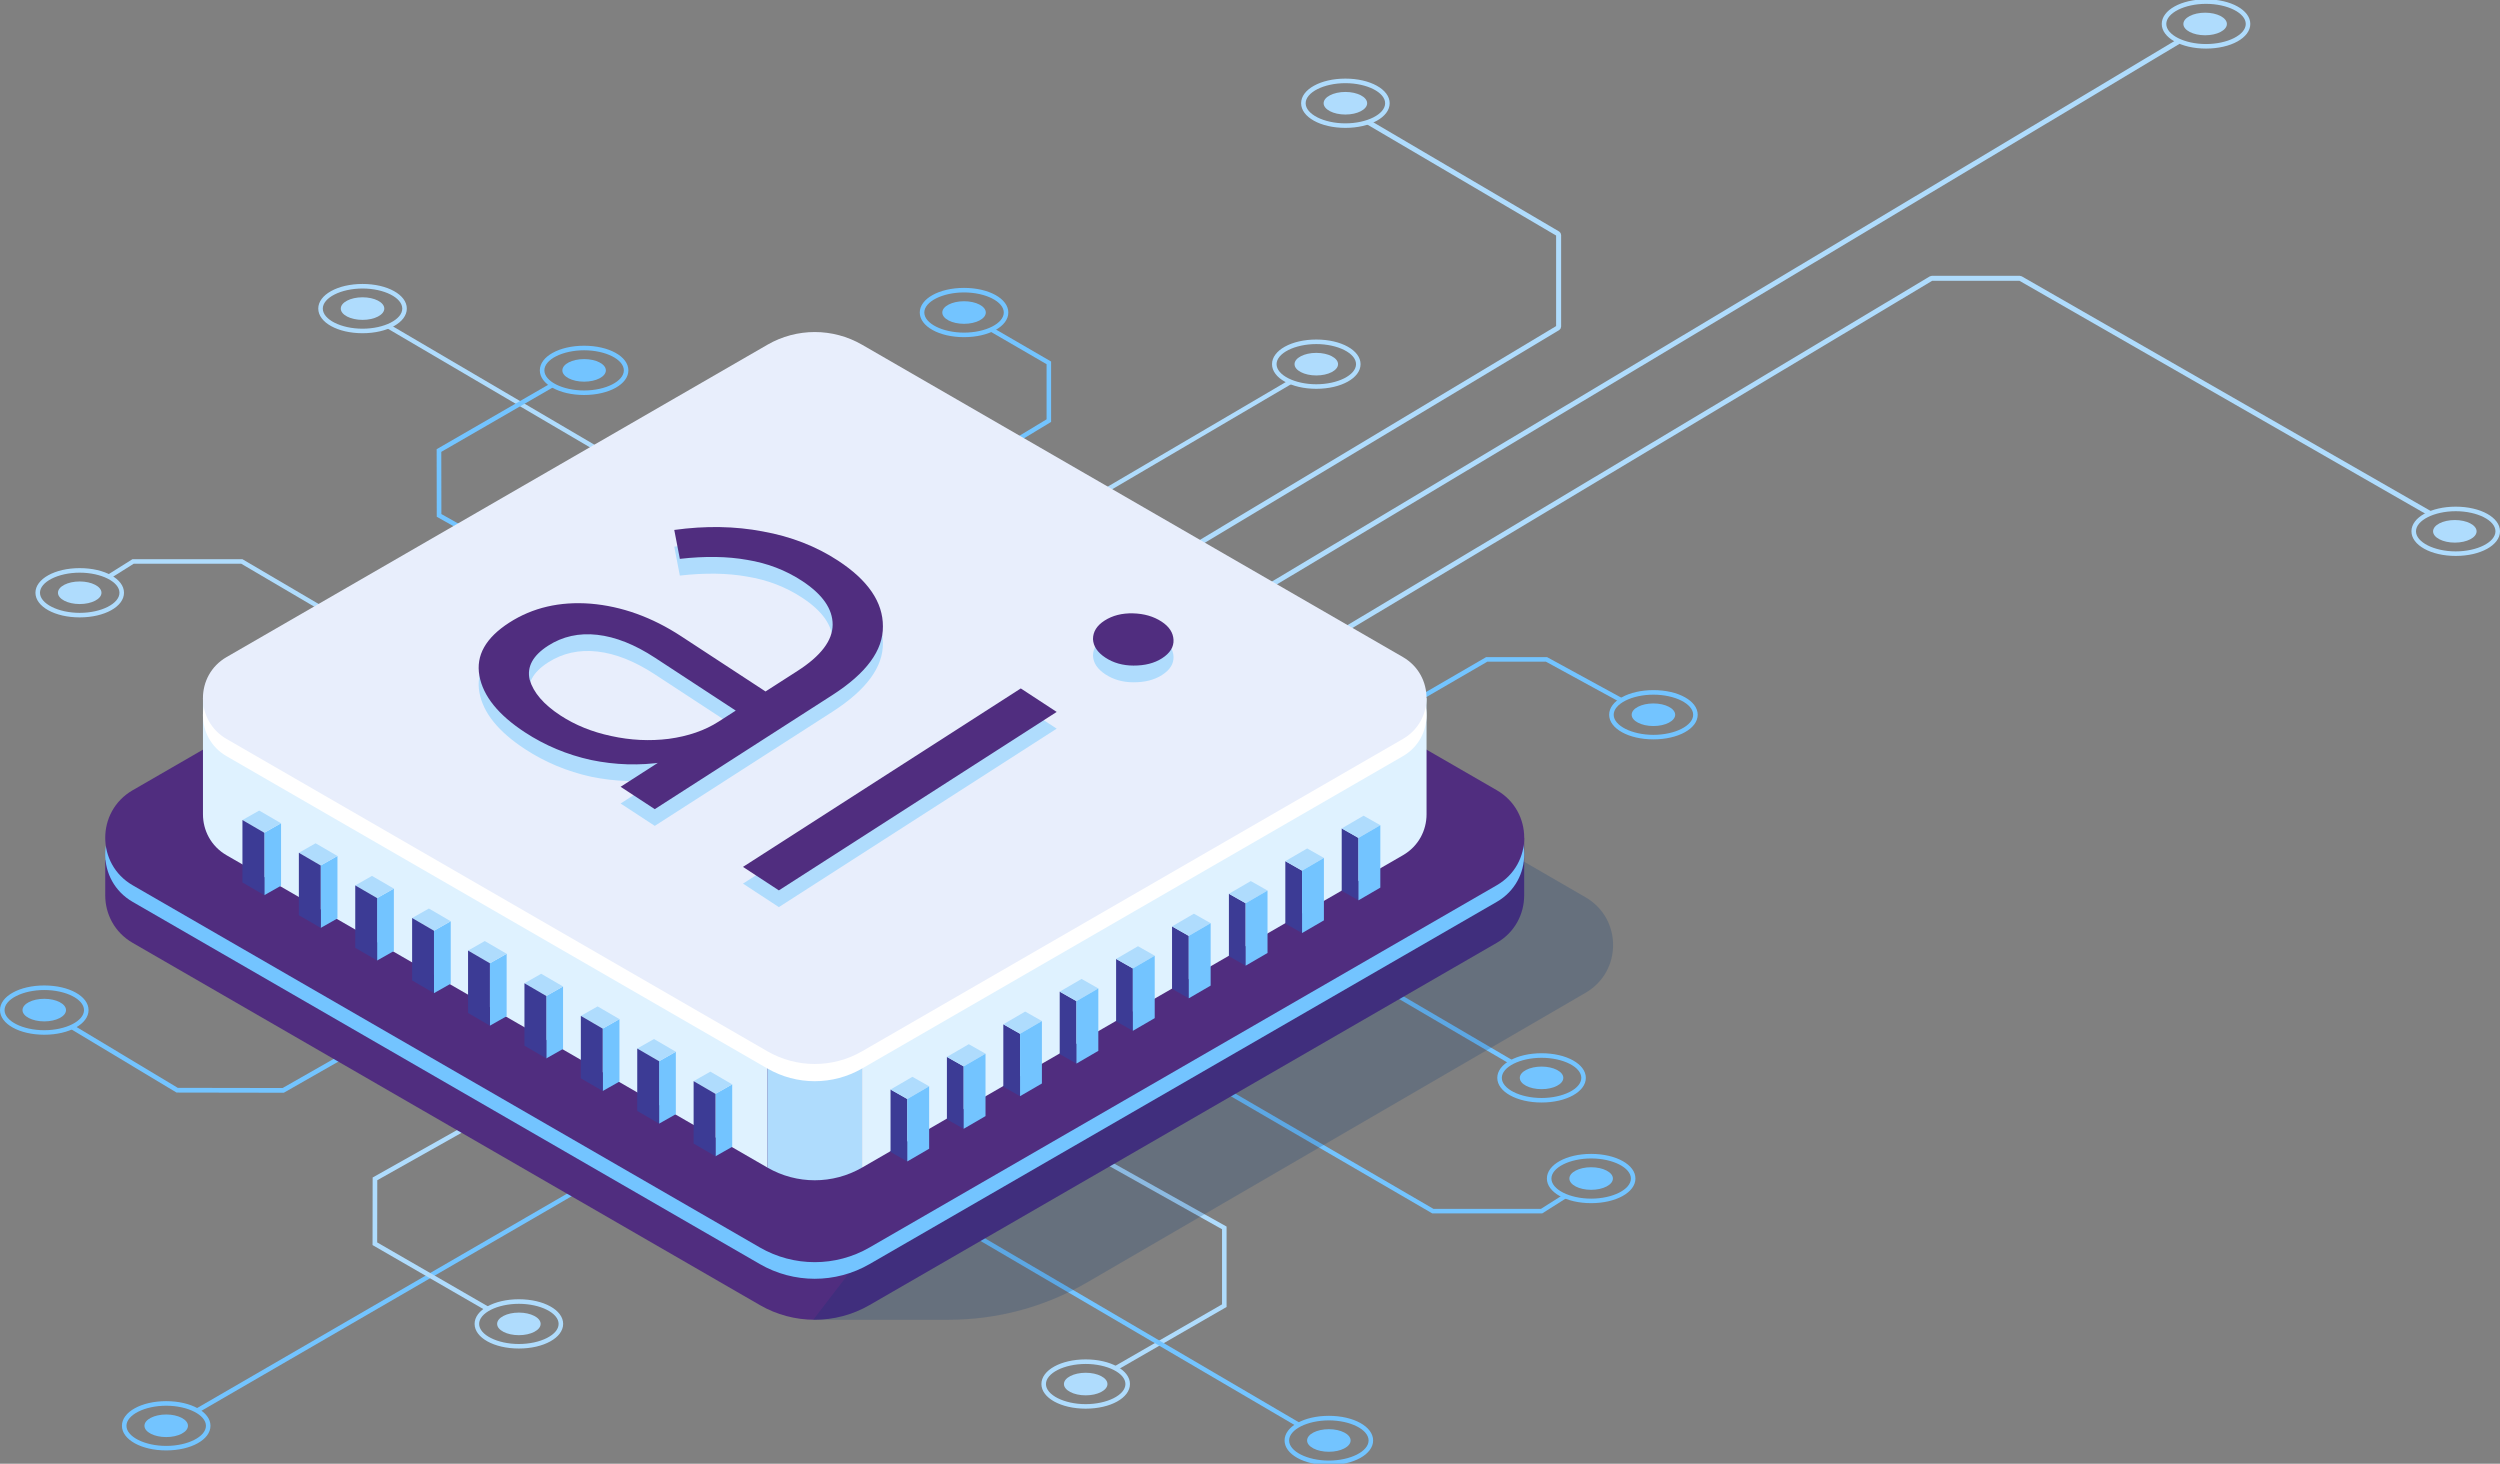 <?xml version="1.0" encoding="UTF-8"?> <svg xmlns="http://www.w3.org/2000/svg" width="813" height="476" viewBox="0 0 813 476" fill="none"><rect x="0" y="0" width="813" height="476" fill="#808080" stroke="none"/><g clip-path="url(#clip0_9102_3464)"><path d="M395.935 200.654L708.5 13.473" stroke="#AFDCFD" stroke-width="1.631" stroke-linejoin="round"></path><path d="M429.648 209.354L627.992 90.575C628.076 90.525 628.173 90.498 628.271 90.498H656.795C656.89 90.498 656.984 90.523 657.066 90.57L790.162 166.941" stroke="#AFDCFD" stroke-width="1.631" stroke-linejoin="round"></path><path d="M367.545 190.115L506.598 106.662C506.762 106.563 506.862 106.392 506.862 106.201C506.862 96.722 506.862 78.954 506.862 76.433C506.862 76.24 506.76 76.073 506.594 75.975L444.873 39.701" stroke="#AFDCFD" stroke-width="1.631" stroke-linejoin="round"></path><path d="M432.575 244.849L483.67 215.182H502.734L526.855 228.356L528.024 227.31L503.12 213.705H483.265L431.823 243.575L432.575 244.849Z" fill="#73C4FF"></path><path d="M537.693 228.76C533.786 228.76 530.618 230.407 530.618 232.433C530.618 234.459 533.786 236.105 537.693 236.105C541.6 236.105 544.769 234.459 544.769 232.433C544.769 230.407 541.6 228.76 537.693 228.76Z" fill="#73C4FF"></path><path d="M537.694 240.445C529.619 240.445 523.295 236.929 523.295 232.433C523.295 227.937 529.619 224.422 537.694 224.422C545.769 224.422 552.093 227.937 552.093 232.433C552.093 236.929 545.769 240.445 537.694 240.445ZM537.694 225.905C530.69 225.905 524.771 228.898 524.771 232.44C524.771 235.981 530.69 238.974 537.694 238.974C544.698 238.974 550.617 235.981 550.617 232.44C550.617 228.898 544.698 225.905 537.694 225.905Z" fill="#73C4FF"></path><path d="M343.906 234.75L344.658 233.476L126.986 105.685L125.483 106.521L343.906 234.75Z" fill="#AFDCFD"></path><path d="M117.898 96.68C113.991 96.68 110.822 98.326 110.822 100.352C110.822 102.378 113.991 104.025 117.898 104.025C121.805 104.025 124.973 102.378 124.973 100.352C124.973 98.326 121.805 96.68 117.898 96.68Z" fill="#AFDCFD"></path><path d="M117.899 108.364C109.824 108.364 103.5 104.848 103.5 100.352C103.5 95.856 109.824 92.341 117.899 92.341C125.974 92.341 132.298 95.856 132.298 100.352C132.298 104.848 125.974 108.364 117.899 108.364ZM117.899 93.824C110.895 93.824 104.976 96.817 104.976 100.359C104.976 103.901 110.895 106.893 117.899 106.893C124.902 106.893 130.821 103.901 130.821 100.359C130.821 96.817 124.902 93.824 117.899 93.824Z" fill="#AFDCFD"></path><path d="M202.051 252.819L201.307 251.544L418.972 123.759L420.474 124.589L202.051 252.819Z" fill="#AFDCFD"></path><path d="M420.984 118.427C420.984 120.453 424.152 122.099 428.059 122.099C431.966 122.099 435.135 120.453 435.135 118.427C435.135 116.401 431.966 114.754 428.059 114.754C424.152 114.754 420.984 116.401 420.984 118.427Z" fill="#AFDCFD"></path><path d="M413.66 118.427C413.66 113.938 419.984 110.416 428.059 110.416C436.134 110.416 442.458 113.931 442.458 118.427C442.458 122.923 436.134 126.439 428.059 126.439C419.984 126.439 413.66 122.923 413.66 118.427ZM415.137 118.427C415.137 121.969 421.056 124.962 428.059 124.962C435.063 124.962 440.982 121.969 440.982 118.427C440.982 114.885 435.063 111.893 428.059 111.893C421.056 111.893 415.137 114.885 415.137 118.427Z" fill="#AFDCFD"></path><path d="M274.373 298.45L275.118 297.176L78.842 181.853H43.067L34.815 187.035L35.919 188.08L43.478 183.329H78.45L274.373 298.45Z" fill="#AFDCFD"></path><path d="M25.924 189.093C22.018 189.093 18.849 190.739 18.849 192.765C18.849 194.791 22.018 196.437 25.924 196.437C29.831 196.437 33 194.791 33 192.765C33 190.739 29.831 189.093 25.924 189.093Z" fill="#AFDCFD"></path><path d="M25.924 200.777C17.849 200.777 11.525 197.261 11.525 192.765C11.525 188.269 17.849 184.754 25.924 184.754C33.999 184.754 40.324 188.269 40.324 192.765C40.324 197.261 33.999 200.777 25.924 200.777ZM25.924 186.23C18.921 186.23 13.002 189.223 13.002 192.765C13.002 196.307 18.921 199.3 25.924 199.3C32.928 199.3 38.847 196.307 38.847 192.765C38.847 189.223 32.928 186.23 25.924 186.23Z" fill="#AFDCFD"></path><path d="M92.294 355.36L311.109 230.555L310.371 229.222L91.902 353.825L57.805 353.766L24.094 333.508L22.376 334.247L57.407 355.301L92.294 355.36Z" fill="#73C4FF"></path><path d="M14.393 324.811C10.486 324.811 7.317 326.458 7.317 328.483C7.317 330.509 10.486 332.156 14.393 332.156C18.3 332.156 21.468 330.509 21.468 328.483C21.468 326.458 18.3 324.811 14.393 324.811Z" fill="#73C4FF"></path><path d="M14.399 336.495C6.324 336.495 0 332.979 0 328.483C0 323.987 6.324 320.472 14.399 320.472C22.474 320.472 28.798 323.987 28.798 328.483C28.798 332.979 22.474 336.495 14.399 336.495ZM14.399 321.955C7.396 321.955 1.476 324.948 1.476 328.49C1.476 332.032 7.396 335.024 14.399 335.024C21.403 335.024 27.322 332.032 27.322 328.49C27.322 324.948 21.403 321.955 14.399 321.955Z" fill="#73C4FF"></path><path d="M64.652 459.281L389.807 270.854L389.049 269.587L63.496 458.242L64.652 459.281Z" fill="#73C4FF"></path><path d="M54.05 459.993C50.143 459.993 46.975 461.64 46.975 463.666C46.975 465.691 50.143 467.338 54.05 467.338C57.957 467.338 61.125 465.691 61.125 463.666C61.125 461.64 57.957 459.993 54.05 459.993Z" fill="#73C4FF"></path><path d="M54.05 471.677C45.975 471.677 39.651 468.162 39.651 463.666C39.651 459.17 45.975 455.654 54.05 455.654C62.125 455.654 68.449 459.17 68.449 463.666C68.449 468.162 62.125 471.677 54.05 471.677ZM54.05 457.138C47.046 457.138 41.127 460.131 41.127 463.672C41.127 467.214 47.046 470.207 54.05 470.207C61.053 470.207 66.972 467.214 66.972 463.672C66.972 460.131 61.053 457.138 54.05 457.138Z" fill="#73C4FF"></path><path d="M159.402 425.249L122.66 404.031L122.692 383.806L188.782 346.624L188.043 345.31L121.183 382.924L121.15 404.9L157.723 426.02L159.402 425.249Z" fill="#AFDCFD"></path><path d="M168.739 434.201C172.647 434.201 175.815 432.557 175.815 430.528C175.815 428.5 172.647 426.856 168.739 426.856C164.832 426.856 161.664 428.5 161.664 430.528C161.664 432.557 164.832 434.201 168.739 434.201Z" fill="#AFDCFD"></path><path d="M168.738 438.54C160.663 438.54 154.339 435.024 154.339 430.528C154.339 426.033 160.663 422.517 168.738 422.517C176.813 422.517 183.137 426.033 183.137 430.528C183.137 435.024 176.813 438.54 168.738 438.54ZM168.738 424C161.734 424 155.815 426.993 155.815 430.535C155.815 434.077 161.734 437.07 168.738 437.07C175.742 437.07 181.661 434.077 181.661 430.535C181.661 426.993 175.742 424 168.738 424Z" fill="#AFDCFD"></path><path d="M180.315 125.687L143.507 146.944L143.54 167.169L209.629 204.351L208.891 205.664L142.031 168.051L141.998 146.075L179.008 124.707L180.315 125.687Z" fill="#73C4FF"></path><path d="M189.952 124.119C193.86 124.119 197.028 122.475 197.028 120.447C197.028 118.418 193.86 116.774 189.952 116.774C186.045 116.774 182.877 118.418 182.877 120.447C182.877 122.475 186.045 124.119 189.952 124.119Z" fill="#73C4FF"></path><path d="M189.951 128.452C181.876 128.452 175.552 124.936 175.552 120.44C175.552 115.944 181.876 112.429 189.951 112.429C198.026 112.429 204.35 115.944 204.35 120.44C204.35 124.936 198.026 128.452 189.951 128.452ZM189.951 113.912C182.948 113.912 177.029 116.905 177.029 120.447C177.029 123.989 182.948 126.981 189.951 126.981C196.955 126.981 202.874 123.989 202.874 120.447C202.874 116.905 196.955 113.912 189.951 113.912Z" fill="#73C4FF"></path><path d="M363.407 445.467L398.882 425.026V398.881L338.333 364.96L337.608 366.247L397.406 399.75V424.177L362.048 444.545L363.407 445.467Z" fill="#AFDCFD"></path><path d="M353.066 446.421C349.159 446.421 345.991 448.068 345.991 450.093C345.991 452.119 349.159 453.766 353.066 453.766C356.973 453.766 360.142 452.119 360.142 450.093C360.142 448.068 356.973 446.421 353.066 446.421Z" fill="#AFDCFD"></path><path d="M353.066 458.098C344.991 458.098 338.667 454.583 338.667 450.087C338.667 445.591 344.991 442.075 353.066 442.075C361.141 442.075 367.465 445.591 367.465 450.087C367.465 454.583 361.141 458.098 353.066 458.098ZM353.066 443.559C346.063 443.559 340.143 446.552 340.143 450.093C340.143 453.635 346.063 456.628 353.066 456.628C360.07 456.628 365.989 453.635 365.989 450.093C365.989 446.552 360.07 443.559 353.066 443.559Z" fill="#AFDCFD"></path><path d="M422.728 462.725L299.075 390.255L298.331 391.53L421.546 463.744L422.728 462.725Z" fill="#73C4FF"></path><path d="M432.143 464.77C428.236 464.77 425.067 466.417 425.067 468.443C425.067 470.468 428.236 472.115 432.143 472.115C436.05 472.115 439.218 470.468 439.218 468.443C439.218 466.417 436.05 464.77 432.143 464.77Z" fill="#73C4FF"></path><path d="M432.143 476.448C424.068 476.448 417.744 472.933 417.744 468.437C417.744 463.941 424.068 460.425 432.143 460.425C440.218 460.425 446.542 463.941 446.542 468.437C446.542 472.933 440.218 476.448 432.143 476.448ZM432.143 461.909C425.139 461.909 419.22 464.902 419.22 468.443C419.22 471.985 425.139 474.978 432.143 474.978C439.146 474.978 445.065 471.985 445.065 468.443C445.065 464.902 439.146 461.909 432.143 461.909Z" fill="#73C4FF"></path><path d="M491.901 344.807L368.248 272.338L367.503 273.612L490.725 345.827L491.901 344.807Z" fill="#73C4FF"></path><path d="M501.317 346.852C497.41 346.852 494.241 348.499 494.241 350.525C494.241 352.551 497.41 354.197 501.317 354.197C505.223 354.197 508.392 352.551 508.392 350.525C508.392 348.499 505.223 346.852 501.317 346.852Z" fill="#73C4FF"></path><path d="M501.316 358.536C493.241 358.536 486.917 355.02 486.917 350.525C486.917 346.029 493.241 342.513 501.316 342.513C509.391 342.513 515.715 346.029 515.715 350.525C515.715 355.02 509.391 358.536 501.316 358.536ZM501.316 343.996C494.313 343.996 488.393 346.989 488.393 350.531C488.393 354.073 494.313 357.066 501.316 357.066C508.32 357.066 514.239 354.073 514.239 350.531C514.239 346.989 508.32 343.996 501.316 343.996Z" fill="#73C4FF"></path><path d="M465.763 394.595H501.538L509.698 389.426L508.339 388.537L501.127 393.118H466.155L360.494 331.666L359.756 332.947L465.763 394.595Z" fill="#73C4FF"></path><path d="M517.44 379.585C513.533 379.585 510.365 381.231 510.365 383.257C510.365 385.283 513.533 386.93 517.44 386.93C521.347 386.93 524.516 385.283 524.516 383.257C524.516 381.231 521.347 379.585 517.44 379.585Z" fill="#73C4FF"></path><path d="M517.446 391.268C509.371 391.268 503.047 387.752 503.047 383.257C503.047 378.761 509.371 375.245 517.446 375.245C525.521 375.245 531.846 378.761 531.846 383.257C531.846 387.752 525.521 391.268 517.446 391.268ZM517.446 376.728C510.443 376.728 504.524 379.721 504.524 383.263C504.524 386.805 510.443 389.798 517.446 389.798C524.45 389.798 530.369 386.805 530.369 383.263C530.369 379.721 524.45 376.728 517.446 376.728Z" fill="#73C4FF"></path><path d="M437.521 29.902C433.614 29.902 430.446 31.549 430.446 33.574C430.446 35.6 433.614 37.247 437.521 37.247C441.428 37.247 444.597 35.6 444.597 33.574C444.597 31.549 441.428 29.902 437.521 29.902Z" fill="#AFDCFD"></path><path d="M437.522 41.586C429.447 41.586 423.123 38.07 423.123 33.575C423.123 29.079 429.447 25.563 437.522 25.563C445.597 25.563 451.921 29.079 451.921 33.575C451.921 38.07 445.597 41.586 437.522 41.586ZM437.522 27.046C430.519 27.046 424.6 30.039 424.6 33.581C424.6 37.123 430.519 40.116 437.522 40.116C444.526 40.116 450.445 37.123 450.445 33.581C450.445 30.039 444.526 27.046 437.522 27.046Z" fill="#AFDCFD"></path><path d="M264.15 383.629L443.962 274.344L443.198 273.076L263.392 382.362L264.15 383.629Z" fill="#73C4FF"></path><path d="M451.102 264.248C447.195 264.248 444.027 265.895 444.027 267.921C444.027 269.947 447.195 271.593 451.102 271.593C455.009 271.593 458.178 269.947 458.178 267.921C458.178 265.895 455.009 264.248 451.102 264.248Z" fill="#73C4FF"></path><path d="M451.109 275.932C443.034 275.932 436.709 272.416 436.709 267.92C436.709 263.424 443.034 259.909 451.109 259.909C459.184 259.909 465.508 263.424 465.508 267.92C465.508 272.416 459.184 275.932 451.109 275.932ZM451.109 261.392C444.105 261.392 438.186 264.385 438.186 267.927C438.186 271.468 444.105 274.461 451.109 274.461C458.112 274.461 464.031 271.468 464.031 267.927C464.031 264.385 458.112 261.392 451.109 261.392Z" fill="#73C4FF"></path><path d="M122.929 269.619L341.822 137.208V117.571L323.255 106.802L321.543 107.521L340.346 118.434V136.365L122.171 268.345L122.929 269.619Z" fill="#73C4FF"></path><path d="M313.508 97.96C309.601 97.96 306.432 99.607 306.432 101.633C306.432 103.659 309.601 105.305 313.508 105.305C317.414 105.305 320.583 103.659 320.583 101.633C320.583 99.607 317.414 97.96 313.508 97.96Z" fill="#73C4FF"></path><path d="M798.312 169.116C794.405 169.116 791.237 170.763 791.237 172.788C791.237 174.814 794.405 176.461 798.312 176.461C802.219 176.461 805.388 174.814 805.388 172.788C805.388 170.763 802.219 169.116 798.312 169.116Z" fill="#AFDCFD"></path><path d="M313.507 109.645C305.432 109.645 299.108 106.129 299.108 101.633C299.108 97.138 305.432 93.622 313.507 93.622C321.582 93.622 327.907 97.138 327.907 101.633C327.907 106.129 321.582 109.645 313.507 109.645ZM313.507 95.099C306.504 95.099 300.585 98.091 300.585 101.633C300.585 105.175 306.504 108.168 313.507 108.168C320.511 108.168 326.43 105.175 326.43 101.633C326.43 98.091 320.511 95.099 313.507 95.099Z" fill="#73C4FF"></path><path d="M798.601 180.789C790.526 180.789 784.202 177.273 784.202 172.777C784.202 168.282 790.526 164.766 798.601 164.766C806.676 164.766 813 168.282 813 172.777C813 177.273 806.676 180.789 798.601 180.789ZM798.601 166.243C791.597 166.243 785.678 169.236 785.678 172.777C785.678 176.319 791.597 179.312 798.601 179.312C805.604 179.312 811.523 176.319 811.523 172.777C811.523 169.236 805.604 166.243 798.601 166.243Z" fill="#AFDCFD"></path><path d="M451.056 298.064L282.788 200.894C271.753 194.523 258.158 194.523 247.123 200.894L106.392 282.166L104.099 272.442L34.221 279.767V291.164C34.221 297.176 37.193 303.181 43.139 306.618L247.11 424.412C258.145 430.783 271.74 430.783 282.775 424.412L486.746 306.612C492.692 303.181 495.664 297.176 495.664 291.17V272.449L451.043 298.071L451.056 298.064Z" fill="#502D7F"></path><g style="mix-blend-mode:multiply"><path d="M346.375 193.785C336.621 188.152 324.594 188.171 314.853 193.837L135.779 297.999C125.339 304.07 125.365 319.165 135.825 325.203L280.064 408.872L264.462 429.189H308.581C324.215 429.176 339.568 425.072 353.117 417.283L515.656 322.837C527.566 315.917 527.553 298.705 515.63 291.804L346.369 193.791L346.375 193.785Z" fill="#003473" fill-opacity="0.2"></path></g><path d="M282.794 144.599L486.759 262.386C498.65 269.254 498.65 286.414 486.759 293.282L282.781 411.082C271.747 417.453 258.151 417.453 247.11 411.082L43.139 293.288C31.248 286.42 31.248 269.26 43.139 262.392L247.123 144.599C258.158 138.227 271.753 138.227 282.788 144.599H282.794Z" fill="#73C4FF"></path><path d="M282.794 139.194L486.759 256.982C498.65 263.849 498.65 281.009 486.759 287.877L282.781 405.677C271.747 412.049 258.151 412.049 247.11 405.677L43.139 287.884C31.248 281.016 31.248 263.856 43.139 256.988L247.123 139.194C258.158 132.823 271.753 132.823 282.788 139.194H282.794Z" fill="#502D7F"></path><path d="M128.234 235.378L126.261 226.994H66.005V264.81C66.005 269.992 68.566 275.174 73.695 278.134L249.581 379.702V165.3L128.234 235.378Z" fill="#DFF2FF"></path><path d="M249.58 165.3V379.702C259.092 385.198 270.819 385.198 280.332 379.702V165.3C270.819 159.811 259.092 159.811 249.58 165.3Z" fill="#AFDCFD"></path><path d="M425.434 249.088L280.339 165.294V379.703L456.225 278.128C461.347 275.168 463.914 269.992 463.914 264.81V226.994L425.44 249.088H425.434Z" fill="#DFF2FF"></path><path d="M280.338 117.702L456.217 219.27C466.468 225.19 466.468 239.991 456.217 245.911L280.332 347.486C270.813 352.982 259.092 352.982 249.574 347.486L73.688 245.918C63.437 239.998 63.437 225.197 73.688 219.276L249.58 117.702C259.099 112.206 270.819 112.206 280.338 117.702Z" fill="white"></path><path d="M280.338 112.101L456.217 213.67C466.468 219.59 466.468 234.391 456.217 240.311L280.332 341.886C270.813 347.382 259.092 347.382 249.574 341.886L73.688 240.318C63.437 234.397 63.437 219.596 73.688 213.676L249.58 112.101C259.099 106.606 270.819 106.606 280.338 112.101Z" fill="#E8EEFC"></path><path d="M85.957 291.112V270.808L91.399 267.724V288.027L85.957 291.112Z" fill="#73C4FF"></path><path d="M85.957 270.809L78.842 266.673L84.291 263.595L91.399 267.725L85.957 270.809Z" fill="#AFDCFD"></path><path d="M78.842 286.976V266.672L85.957 270.809V291.112L78.842 286.976Z" fill="#3C3B95"></path><path d="M104.296 301.75V281.454L109.738 278.369V298.673L104.296 301.75Z" fill="#73C4FF"></path><path d="M104.296 281.454L97.188 277.317L102.63 274.233L109.738 278.369L104.296 281.454Z" fill="#AFDCFD"></path><path d="M97.188 297.621V277.317L104.296 281.454V301.75L97.188 297.621Z" fill="#3C3B95"></path><path d="M122.635 312.362V292.059L128.084 288.975V309.278L122.635 312.362Z" fill="#73C4FF"></path><path d="M122.635 292.059L115.527 287.93L120.969 284.845L128.084 288.975L122.635 292.059Z" fill="#AFDCFD"></path><path d="M115.527 308.226V287.929L122.635 292.059V312.362L115.527 308.226Z" fill="#3C3B95"></path><path d="M141.129 322.975V302.672L146.578 299.587V319.891L141.129 322.975Z" fill="#73C4FF"></path><path d="M141.131 302.672L134.022 298.536L139.465 295.451L146.579 299.588L141.131 302.672Z" fill="#AFDCFD"></path><path d="M134.022 318.838V298.535L141.131 302.671V322.974L134.022 318.838Z" fill="#3C3B95"></path><path d="M159.319 333.548V313.251L164.761 310.167V330.47L159.319 333.548Z" fill="#73C4FF"></path><path d="M159.318 313.251L152.21 309.115L157.652 306.031L164.76 310.167L159.318 313.251Z" fill="#AFDCFD"></path><path d="M152.21 329.418V309.115L159.318 313.251V333.548L152.21 329.418Z" fill="#3C3B95"></path><path d="M177.657 344.193V323.889L183.106 320.805V341.108L177.657 344.193Z" fill="#73C4FF"></path><path d="M177.657 323.889L170.549 319.753L175.991 316.669L183.106 320.805L177.657 323.889Z" fill="#AFDCFD"></path><path d="M170.549 340.056V319.753L177.657 323.89V344.193L170.549 340.056Z" fill="#3C3B95"></path><path d="M196.003 354.799V334.502L201.445 331.418V351.721L196.003 354.799Z" fill="#73C4FF"></path><path d="M196.003 334.502L188.888 330.366L194.337 327.281L201.445 331.418L196.003 334.502Z" fill="#AFDCFD"></path><path d="M188.888 350.668V330.365L196.003 334.502V354.798L188.888 350.668Z" fill="#3C3B95"></path><path d="M214.34 365.411V345.108L219.782 342.023V362.327L214.34 365.411Z" fill="#73C4FF"></path><path d="M214.34 345.107L207.231 340.978L212.674 337.893L219.782 342.023L214.34 345.107Z" fill="#AFDCFD"></path><path d="M207.231 361.274V340.978L214.34 345.107V365.411L207.231 361.274Z" fill="#3C3B95"></path><path d="M232.673 376.023V355.72L238.115 352.635V372.938L232.673 376.023Z" fill="#73C4FF"></path><path d="M232.673 355.72L225.564 351.583L231.007 348.499L238.115 352.635L232.673 355.72Z" fill="#AFDCFD"></path><path d="M225.564 371.887V351.583L232.673 355.72V376.023L225.564 371.887Z" fill="#3C3B95"></path><path d="M441.766 292.791V272.488L436.324 269.404V289.707L441.766 292.791Z" fill="#3C3B95"></path><path d="M441.766 272.488L448.881 268.352L443.432 265.268L436.324 269.404L441.766 272.488Z" fill="#AFDCFD"></path><path d="M448.882 288.655V268.352L441.767 272.488V292.791L448.882 288.655Z" fill="#73C4FF"></path><path d="M423.429 303.43V283.133L417.987 280.049V300.345L423.429 303.43Z" fill="#3C3B95"></path><path d="M423.429 283.133L430.537 278.996L425.095 275.912L417.987 280.049L423.429 283.133Z" fill="#AFDCFD"></path><path d="M430.536 299.299V278.996L423.428 283.133V303.429L430.536 299.299Z" fill="#73C4FF"></path><path d="M405.084 314.042V293.739L399.642 290.654V310.957L405.084 314.042Z" fill="#3C3B95"></path><path d="M405.084 293.739L412.198 289.602L406.75 286.524L399.642 290.654L405.084 293.739Z" fill="#AFDCFD"></path><path d="M412.198 309.905V289.602L405.083 293.739V314.042L412.198 309.905Z" fill="#73C4FF"></path><path d="M386.588 324.654V304.351L381.146 301.267V321.57L386.588 324.654Z" fill="#3C3B95"></path><path d="M386.588 304.351L393.703 300.214L388.254 297.13L381.146 301.267L386.588 304.351Z" fill="#AFDCFD"></path><path d="M393.701 320.518V300.215L386.587 304.351V324.654L393.701 320.518Z" fill="#73C4FF"></path><path d="M368.404 335.227V314.93L362.956 311.846V332.143L368.404 335.227Z" fill="#3C3B95"></path><path d="M368.404 314.93L375.512 310.794L370.07 307.71L362.956 311.846L368.404 314.93Z" fill="#AFDCFD"></path><path d="M375.513 331.098V310.795L368.405 314.931V335.228L375.513 331.098Z" fill="#73C4FF"></path><path d="M350.059 345.872V325.569L344.617 322.485V342.788L350.059 345.872Z" fill="#3C3B95"></path><path d="M350.059 325.569L357.174 321.432L351.725 318.348L344.617 322.484L350.059 325.569Z" fill="#AFDCFD"></path><path d="M357.175 341.736V321.433L350.061 325.569V345.873L357.175 341.736Z" fill="#73C4FF"></path><path d="M331.722 356.478V336.181L326.28 333.097V353.4L331.722 356.478Z" fill="#3C3B95"></path><path d="M331.722 336.181L338.83 332.045L333.388 328.96L326.28 333.097L331.722 336.181Z" fill="#AFDCFD"></path><path d="M338.829 352.348V332.045L331.721 336.181V356.478L338.829 352.348Z" fill="#73C4FF"></path><path d="M313.383 367.091V346.787L307.935 343.703V364.006L313.383 367.091Z" fill="#3C3B95"></path><path d="M313.383 346.787L320.491 342.657L315.049 339.573L307.935 343.703L313.383 346.787Z" fill="#AFDCFD"></path><path d="M320.491 362.954V342.657L313.383 346.787V367.09L320.491 362.954Z" fill="#73C4FF"></path><path d="M295.052 377.702V357.399L289.603 354.315V374.618L295.052 377.702Z" fill="#3C3B95"></path><path d="M295.052 357.399L302.16 353.263L296.718 350.179L289.603 354.315L295.052 357.399Z" fill="#AFDCFD"></path><path d="M302.159 373.566V353.263L295.051 357.399V377.703L302.159 373.566Z" fill="#73C4FF"></path><path d="M331.963 229.316L343.633 236.956L253.289 294.991L241.619 287.351L331.963 229.316ZM359.498 219.316C356.905 217.618 355.551 215.605 355.438 213.276C355.448 210.866 356.695 208.864 359.179 207.269C361.786 205.593 364.886 204.804 368.477 204.899C372.068 204.995 375.16 205.892 377.753 207.589C380.223 209.206 381.515 211.179 381.629 213.509C381.743 215.838 380.496 217.84 377.888 219.516C375.404 221.111 372.305 221.901 368.59 221.885C365.122 221.87 362.092 221.014 359.498 219.316Z" fill="#AFDCFD"></path><path d="M170.688 243.578C162.044 237.92 157.116 231.795 155.906 225.205C154.696 218.614 157.941 212.846 165.64 207.9C173.216 203.034 182.017 200.984 192.045 201.75C202.196 202.597 212.026 206.132 221.535 212.357L251.729 232.122L242.043 238.344L212.96 219.307C206.415 215.022 200.172 212.546 194.23 211.878C188.289 211.21 182.959 212.392 178.24 215.423C173.272 218.614 171.275 222.299 172.248 226.48C173.468 230.661 176.795 234.53 182.229 238.087C187.045 241.239 192.547 243.472 198.733 244.783C205.043 246.175 211.296 246.483 217.491 245.707C223.81 244.851 229.206 242.987 233.676 240.115L259.382 223.602C266.957 218.736 270.756 213.733 270.778 208.593C270.8 203.454 267.477 198.701 260.808 194.336C255.498 190.86 249.564 188.586 243.005 187.514C236.57 186.362 229.264 186.25 221.086 187.178L219.269 177.775C229.43 176.373 239.027 176.535 248.06 178.26C257.217 179.905 265.377 183.072 272.54 187.761C282.295 194.147 287.157 201.275 287.123 209.145C287.213 216.935 281.732 224.38 270.68 231.48L212.934 268.575L201.82 261.299L223.8 247.18L237.738 245.914C231.034 249.74 223.717 252.198 215.786 253.289C207.979 254.46 200.117 254.225 192.198 252.585C184.403 250.865 177.233 247.863 170.688 243.578Z" fill="#AFDCFD"></path><path d="M331.963 223.879L343.633 231.518L253.289 289.553L241.619 281.914L331.963 223.879ZM359.498 213.879C356.905 212.181 355.551 210.167 355.438 207.838C355.448 205.429 356.695 203.427 359.179 201.831C361.786 200.156 364.886 199.366 368.477 199.462C372.068 199.558 375.16 200.454 377.753 202.152C380.223 203.769 381.515 205.742 381.629 208.071C381.743 210.401 380.496 212.403 377.888 214.078C375.404 215.674 372.305 216.463 368.59 216.447C365.122 216.432 362.092 215.576 359.498 213.879Z" fill="#502D7F"></path><path d="M170.688 238.141C162.044 232.482 157.116 226.358 155.906 219.767C154.696 213.177 157.941 207.409 165.64 202.463C173.216 197.597 182.017 195.546 192.045 196.312C202.196 197.159 212.026 200.695 221.535 206.919L251.729 226.684L242.043 232.906L212.96 213.869C206.415 209.585 200.172 207.108 194.23 206.44C188.289 205.772 182.959 206.954 178.24 209.985C173.272 213.176 171.275 216.862 172.248 221.042C173.468 225.223 176.795 229.092 182.229 232.649C187.045 235.802 192.547 238.034 198.733 239.346C205.043 240.738 211.296 241.046 217.491 240.269C223.81 239.413 229.206 237.549 233.676 234.677L259.382 218.164C266.957 213.298 270.756 208.295 270.778 203.156C270.8 198.016 267.477 193.264 260.808 188.898C255.498 185.422 249.564 183.148 243.005 182.076C236.57 180.924 229.264 180.812 221.086 181.741L219.269 172.337C229.43 170.935 239.027 171.097 248.06 172.822C257.217 174.468 265.377 177.635 272.54 182.324C282.295 188.71 287.157 195.838 287.123 203.708C287.213 211.498 281.732 218.943 270.68 226.043L212.934 263.137L201.82 255.862L223.8 241.742L237.738 240.477C231.034 244.303 223.717 246.761 215.786 247.851C207.979 249.022 200.117 248.788 192.198 247.147C184.403 245.427 177.233 242.425 170.688 238.141Z" fill="#502D7F"></path><path d="M717.111 4.126C713.204 4.126 710.035 5.773 710.035 7.798C710.035 9.824 713.204 11.471 717.111 11.471C721.017 11.471 724.186 9.824 724.186 7.798C724.186 5.773 721.017 4.126 717.111 4.126Z" fill="#AFDCFD"></path><path d="M717.399 15.799C709.324 15.799 703 12.283 703 7.787C703 3.292 709.324 -0.224 717.399 -0.224C725.474 -0.224 731.798 3.292 731.798 7.787C731.798 12.283 725.474 15.799 717.399 15.799ZM717.399 1.253C710.396 1.253 704.477 4.246 704.477 7.787C704.477 11.329 710.396 14.322 717.399 14.322C724.403 14.322 730.322 11.329 730.322 7.787C730.322 4.246 724.403 1.253 717.399 1.253Z" fill="#AFDCFD"></path></g><defs><clipPath id="clip0_9102_3464"><rect width="813" height="476" fill="white"></rect></clipPath></defs></svg> 